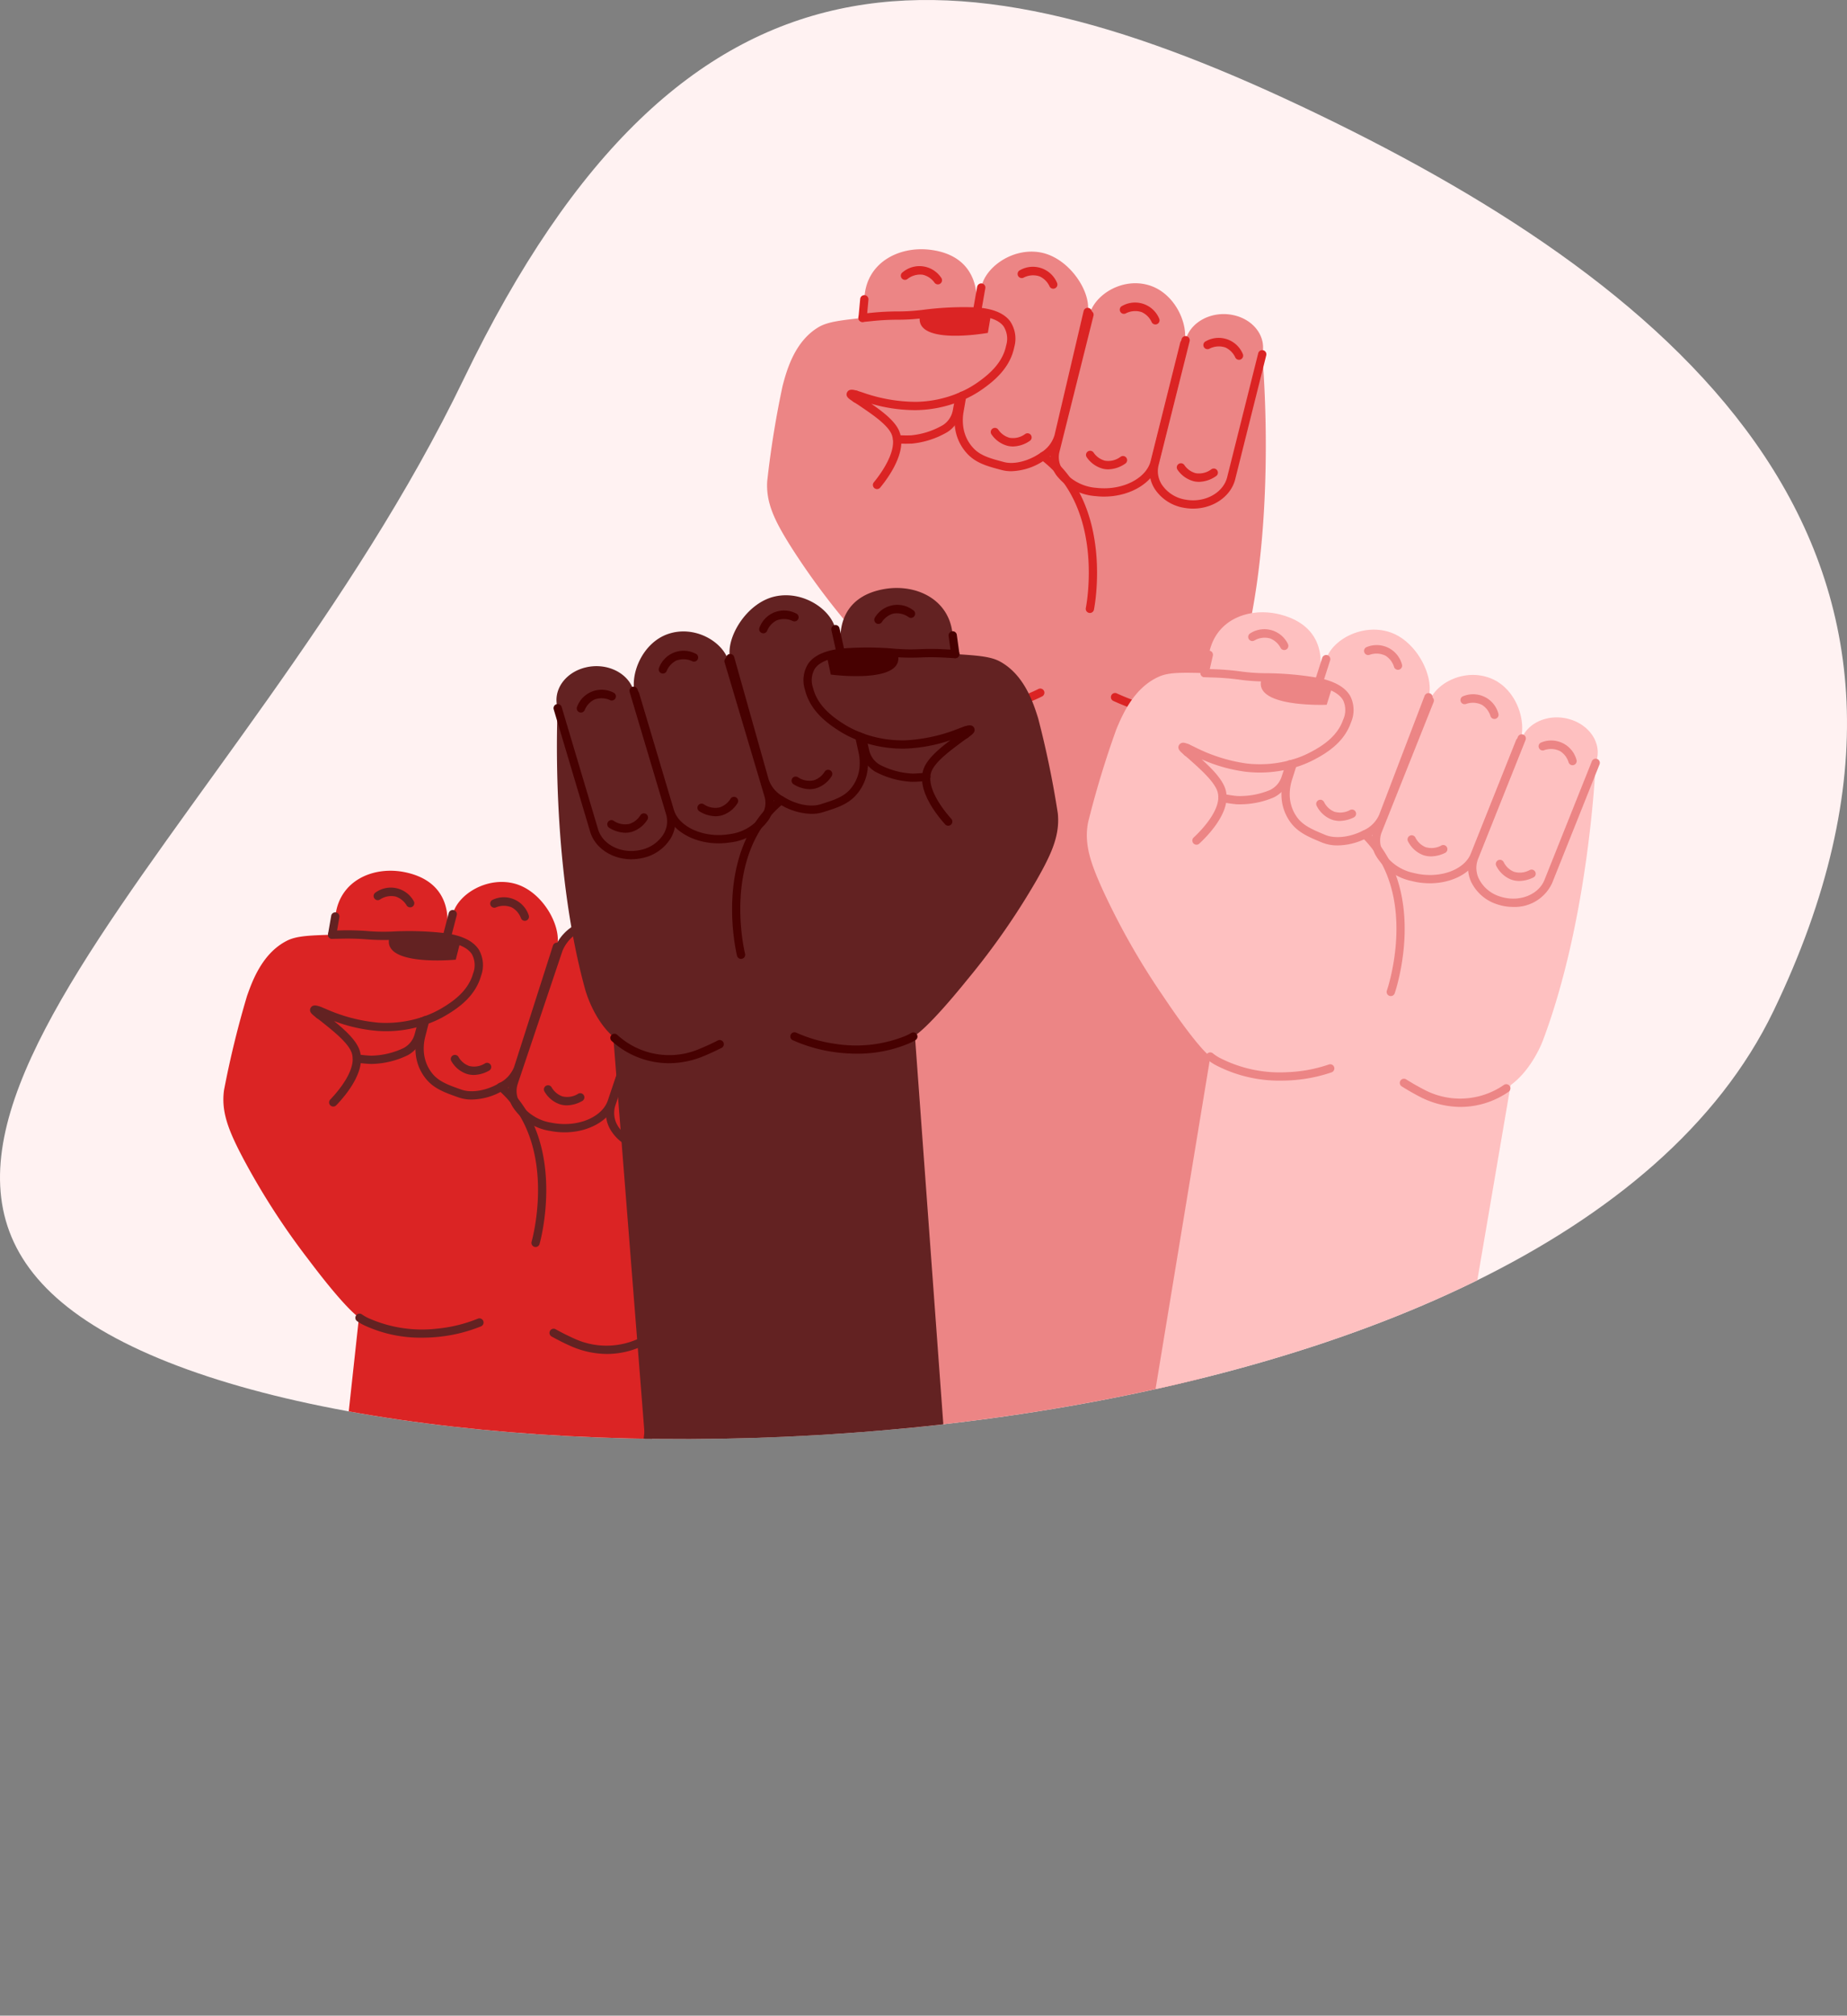 <?xml version="1.0" encoding="UTF-8"?>
<svg xmlns="http://www.w3.org/2000/svg" viewBox="0 0 318.013 346.832">
  <rect x="0" y="0" width="318.013" height="346.832" fill="#808080" stroke="none"/>
  <defs>
    <clipPath id="a">
      <path fill="#fff2f2" d="M227.012,19.694c62.271,30.033,116.422,75.313,78.337,154.28S85.012,261.709,22.741,231.676s19.018-87.493,57.104-166.461S164.74-10.339,227.012,19.694Z" class="colorfff4f2 svgShape"></path>
    </clipPath>
  </defs>
  <g class="color000000 svgShape" data-name="Layer 2">
    <g class="color000000 svgShape" data-name="Layer 1">
      <path fill="#fff2f2" d="M227.012,19.694c62.271,30.033,116.422,75.313,78.337,154.28S85.012,261.709,22.741,231.676s19.018-87.493,57.104-166.461S164.74-10.339,227.012,19.694Z" class="colorfff4f2 svgShape"></path>
      <g class="color000000 svgShape" clip-path="url(#a)">
        <path fill="#db2424" d="M50.522,330.383,61.807,226.681s-2.078-1.151-8.725-9.988A123.925,123.925,0,0,1,41.845,199.282c-2.54-4.822-3.778-7.995-3.275-11.691a164.289,164.289,0,0,1,3.964-16.223c.885-2.501,2.607-7.366,6.908-9.517,1.731-.866,4.156-.923,9.006-1.038,4.767-.113,4.77.311,8.692.207,7.18-.189,58.132,11.533,58.132,11.533s.411,26.374-6.429,48.157c0,0-1.513,5.066-5.141,8.021L100.25,346.119Z" class="colorb86a4b svgShape"></path>
        <path fill="#db2424" d="M72.516,178.256a7.761,7.761,0,0,0,1.579,7.156c1.242,1.374,2.899,1.971,5.127,2.762,3.533,1.255,9.225-1.435,10.006-4.442l-.763,2.542c-1.111,3.3,1.765,6.715,6.424,7.625a11.961,11.961,0,0,0,1.703.21c4.046.208,7.769-1.639,8.744-4.537l-.049.369c-1.014,3.01,1.064,6.225,4.642,7.18a7.861,7.861,0,0,0,1.314.236c3.135.293,6.112-1.315,7.003-3.957l7.026-20.846c1.014-3.01-1.064-6.225-4.642-7.18-3.579-.964-7.302.71-8.317,3.721l-.29.608c1.111-3.3-.912-8.974-5.419-10.612-4.465-1.622-9.336,1.025-10.447,4.326l-.255-.523c.889-3.426-2.454-9.565-7.302-10.851-4.744-1.259-9.753,1.823-10.643,5.25l-1.294,4.106c.864-3.16.949-9.672-6.9-11.311-5.349-1.117-11.324,1.315-12.023,7.586l-2.7,15.585a7.524,7.524,0,0,0,4.989,8.531,16.013,16.013,0,0,0,3.842.574c4.666-.33,7.459-1.469,8.218-4.243Z" class="colorb86a4b svgShape"></path>
        <path fill="#632222" d="M111.974,198.105q-.396,0-.797-.037a8.623,8.623,0,0,1-1.433-.257,7.487,7.487,0,0,1-4.722-3.569,5.663,5.663,0,0,1-.412-4.527l7.026-20.847c1.134-3.365,5.256-5.241,9.179-4.183a7.487,7.487,0,0,1,4.721,3.567,5.666,5.666,0,0,1,.412,4.529l-7.026,20.846A7.163,7.163,0,0,1,111.974,198.105Zm6.593-32.291a5.709,5.709,0,0,0-5.578,3.509l-7.026,20.847a4.252,4.252,0,0,0,.317,3.397,6.063,6.063,0,0,0,3.833,2.865,7.136,7.136,0,0,0,1.195.214h.001c2.857.277,5.491-1.194,6.26-3.475l7.026-20.845a4.253,4.253,0,0,0-.317-3.399,6.061,6.061,0,0,0-3.833-2.863A7.234,7.234,0,0,0,118.567,165.814Z" class="color633322 svgShape"></path>
        <path fill="#632222" d="M57.186,161.545a.758.758,0,0,1-.123-.011.714.714,0,0,1-.581-.825l.548-3.159a.714.714,0,0,1,1.406.244l-.548,3.159A.714.714,0,0,1,57.186,161.545Z" class="color633322 svgShape"></path>
        <path fill="#632222" d="M54.923,175.277a.685.685,0,0,1-.17-.021.71.71,0,0,1-.54-.751,5.574,5.574,0,0,1,.035-.671.714.714,0,0,1,1.418.164,4.176,4.176,0,0,0-.025.549.721.721,0,0,1-.718.73Z" class="color633322 svgShape"></path>
        <path fill="#632222" d="M63.912,183.073a21.355,21.355,0,0,1-2.598-.253l.11-.707.19-.688.014.004a21.092,21.092,0,0,0,2.278.22,13.493,13.493,0,0,0,5.599-1.322,3.845,3.845,0,0,0,1.896-2.395l.645-2.38a.714.714,0,0,1,1.378.373l-.646,2.384a5.262,5.262,0,0,1-2.557,3.252A14.876,14.876,0,0,1,63.912,183.073Z" class="color633322 svgShape"></path>
        <path fill="#632222" d="M81.221,189.198a6.647,6.647,0,0,1-2.238-.358c-2.256-.793-4.042-1.421-5.422-2.947A8.062,8.062,0,0,1,71.57,181.296a9.602,9.602,0,0,1,.25-3.212l.692-2.685a.714.714,0,1,1,1.382.357l-.691,2.681a8.13,8.13,0,0,0-.212,2.714,6.636,6.636,0,0,0,1.628,3.782c1.139,1.259,2.773,1.834,4.843,2.562,1.714.613,4.303.175,6.447-1.092A5.307,5.307,0,0,0,88.53,183.555l6.687-20.881a.714.714,0,0,1,1.359.436l-6.674,20.838a6.573,6.573,0,0,1-3.268,3.686A10.926,10.926,0,0,1,81.221,189.198Z" class="color633322 svgShape"></path>
        <path fill="#632222" d="M76.906,162.034a.715.715,0,0,1-.691-.894l1.048-4.033a.714.714,0,0,1,1.382.359l-1.048,4.033A.714.714,0,0,1,76.906,162.034Z" class="color633322 svgShape"></path>
        <path fill="#632222" d="M97.205,194.839q-.323,0-.65-.017H96.554a12.862,12.862,0,0,1-1.804-.223,9.376,9.376,0,0,1-6.461-4.116,5.271,5.271,0,0,1-.501-4.438l7.692-22.856a7.846,7.846,0,0,1,4.157-4.343,9.362,9.362,0,0,1,7.21-.427c4.8,1.744,7.126,7.723,5.852,11.51l-6.688,19.87C105.008,192.782,101.363,194.839,97.205,194.839Zm-.577-1.442c3.802.202,7.175-1.509,8.031-4.052l6.688-19.87c.954-2.835-.72-8.163-4.986-9.713a7.918,7.918,0,0,0-6.104.371,6.514,6.514,0,0,0-3.423,3.512l-7.692,22.856a3.883,3.883,0,0,0,.382,3.266,8.085,8.085,0,0,0,5.502,3.433,11.492,11.492,0,0,0,1.604.197Z" class="color633322 svgShape"></path>
        <path fill="#632222" d="M104.526,232.973a15.603,15.603,0,0,1-6.413-1.425c-1.047-.471-2.103-1.003-3.138-1.58a.713.713,0,1,1,.695-1.246c1.0.558,2.019,1.07,3.028,1.525a13.239,13.239,0,0,0,13.997-1.605.714.714,0,1,1,.881,1.123A14.538,14.538,0,0,1,104.526,232.973Z" class="color633322 svgShape"></path>
        <path fill="#632222" d="M72.689,230.172a22.991,22.991,0,0,1-9.916-2.099,8.66,8.66,0,0,1-1.303-.756.714.714,0,0,1,.82-1.168,7.427,7.427,0,0,0,1.103.639,22.659,22.659,0,0,0,11.86,1.831,25.115,25.115,0,0,0,7.004-1.711.714.714,0,1,1,.533,1.324,26.516,26.516,0,0,1-7.4,1.807C74.485,230.128,73.582,230.172,72.689,230.172Z" class="color633322 svgShape"></path>
        <path fill="#632222" d="M57.378,190.403a.714.714,0,0,1-.513-1.211c.911-.939,3.849-4.187,3.862-6.933a.644.644,0,0,1-.016-.153A2.918,2.918,0,0,0,60.529,181.094c-.613-1.655-3.053-3.607-4.834-5.033-.502-.411-.888-.694-1.19-.913a.721.721,0,0,1-.112-.102c-.724-.55-1.224-.966-.924-1.593.38-.71,1.196-.409,1.736-.207.251.095.547.216.888.354a28.427,28.427,0,0,0,9.117,2.371,19.76,19.76,0,0,0,7.303-.91,2.105,2.105,0,0,0,.33-.109l.108-.041a16.864,16.864,0,0,0,3.107-1.434c2.067-1.223,4.549-3.005,5.392-5.954a3.967,3.967,0,0,0-.189-3.315c-.671-1.064-2.176-1.8-4.472-2.184a.839.839,0,0,1-.21-.024,52.316,52.316,0,0,0-9.095-.277l-.33.009a36.341,36.341,0,0,1-3.963-.099,42.791,42.791,0,0,0-4.731-.108l-.54.009c-.25.006-.493.011-.729.012a.704.704,0,0,1-.717-.71.715.715,0,0,1,.71-.718c.229-.001.464-.006.708-.011l.543-.01a43.814,43.814,0,0,1,4.859.113,33.214,33.214,0,0,0,3.824.094l.33-.008a53.785,53.785,0,0,1,9.285.283,1.633,1.633,0,0,1,.353.05c2.695.448,4.476,1.374,5.385,2.818a5.356,5.356,0,0,1,.353,4.471c-.98,3.432-3.742,5.431-6.039,6.789a18.173,18.173,0,0,1-3.35,1.547l-.071.028a3.25,3.25,0,0,1-.473.154,20.951,20.951,0,0,1-7.765.959,27.105,27.105,0,0,1-7.615-1.707c1.829,1.492,3.725,3.195,4.361,4.913a4.411,4.411,0,0,1,.268,1.371.673.673,0,0,1,.015.125c.088,3.238-2.951,6.734-4.262,8.088A.715.715,0,0,1,57.378,190.403Z" class="color633322 svgShape"></path>
        <path fill="#632222" d="M100.251,346.832a.77.77,0,0,1-.082-.005.714.714,0,0,1-.628-.79l13.451-117.388a.714.714,0,1,1,1.418.162l-13.451,117.388A.713.713,0,0,1,100.251,346.832Z" class="color633322 svgShape"></path>
        <path fill="#632222" d="M92.216,214.568a.715.715,0,0,1-.686-.914c.049-.169,4.793-16.908-5.728-26.099a.714.714,0,1,1,.939-1.074c11.213,9.795,6.21,27.397,6.158,27.574A.714.714,0,0,1,92.216,214.568Z" class="color633322 svgShape"></path>
        <path fill="#632222" d="M121.272,173.181a.714.714,0,0,1-.678-.492,3.449,3.449,0,0,0-1.57-1.817,3.531,3.531,0,0,0-2.775.017.713.713,0,1,1-.475-1.346,4.505,4.505,0,0,1,6.177,2.706.713.713,0,0,1-.679.933Z" class="color633322 svgShape"></path>
        <path fill="#632222" d="M107.405,165.976a.714.714,0,0,1-.679-.493,3.447,3.447,0,0,0-1.57-1.817,3.537,3.537,0,0,0-2.774.018.714.714,0,0,1-.476-1.346,4.504,4.504,0,0,1,6.178,2.706.713.713,0,0,1-.679.933Z" class="color633322 svgShape"></path>
        <path fill="#632222" d="M90.362,158.445a.714.714,0,0,1-.678-.492,3.454,3.454,0,0,0-1.57-1.818,3.534,3.534,0,0,0-2.775.018.714.714,0,0,1-.476-1.346,4.505,4.505,0,0,1,6.178,2.706.713.713,0,0,1-.679.933Z" class="color633322 svgShape"></path>
        <path fill="#632222" d="M81.571,184.966a4.094,4.094,0,0,1-1.216-.184,4.865,4.865,0,0,1-2.674-2.253.714.714,0,0,1,1.27-.651,3.448,3.448,0,0,0,1.839,1.545,3.535,3.535,0,0,0,2.737-.459.714.714,0,0,1,.684,1.254A5.529,5.529,0,0,1,81.571,184.966Z" class="color633322 svgShape"></path>
        <path fill="#632222" d="M97.607,190.194a4.093,4.093,0,0,1-1.216-.184,4.867,4.867,0,0,1-2.675-2.253.714.714,0,0,1,1.27-.651,3.45,3.45,0,0,0,1.84,1.545,3.531,3.531,0,0,0,2.737-.459.714.714,0,0,1,.684,1.254A5.529,5.529,0,0,1,97.607,190.194Z" class="color633322 svgShape"></path>
        <path fill="#632222" d="M113.018,193.58a4.094,4.094,0,0,1-1.216-.184,4.865,4.865,0,0,1-2.674-2.253.714.714,0,0,1,1.27-.651,3.448,3.448,0,0,0,1.839,1.545,3.519,3.519,0,0,0,2.737-.459.714.714,0,0,1,.684,1.254A5.529,5.529,0,0,1,113.018,193.58Z" class="color633322 svgShape"></path>
        <path fill="#632222" d="M70.619,156.127a.714.714,0,0,1-.625-.369,3.45,3.45,0,0,0-1.882-1.493,3.503,3.503,0,0,0-2.723.535.714.714,0,0,1-.718-1.234,4.507,4.507,0,0,1,6.574,1.506.713.713,0,0,1-.626,1.056Z" class="color633322 svgShape"></path>
        <path fill="#632222" d="M79.279,161.95l-.802,3.176s-13.253,1.298-11.343-4.108a33.943,33.943,0,0,1,12.145.932Z" class="color633322 svgShape"></path>
        <path fill="#ec8585" d="M155.357,247.59,158.364,119.965s-2.163-.982-9.491-9.263a123.925,123.925,0,0,1-12.586-16.463c-2.915-4.605-4.401-7.67-4.194-11.394a164.292,164.292,0,0,1,2.662-16.486c.684-2.563,2.014-7.55,6.129-10.036,1.657-1.001,4.07-1.251,8.895-1.751,4.743-.491,4.78-.07,8.681-.484,7.142-.759,58.865,6.876,58.865,6.876s2.507,26.257-2.581,48.515c0,0-1.106,5.171-4.487,8.404l-4.077,141.44Z" class="coloreca085 svgShape"></path>
        <path fill="#ec8585" d="M165.189,70.842a7.761,7.761,0,0,0,2.143,7.008c1.348,1.271,3.047,1.735,5.33,2.346,3.622.97,9.082-2.163,9.621-5.223l-.558,2.594c-.845,3.378,2.294,6.554,7.009,7.091a11.962,11.962,0,0,0,1.715.074c4.05-.114,7.614-2.252,8.356-5.217l-.019.371c-.772,3.081,1.555,6.121,5.198,6.788a7.861,7.861,0,0,0,1.329.131c3.148.043,5.988-1.797,6.666-4.501l5.347-21.339c.772-3.081-1.555-6.121-5.198-6.788-3.644-.677-7.222,1.288-7.995,4.37l-.241.629c.845-3.378-1.623-8.873-6.245-10.147-4.579-1.262-9.225,1.763-10.07,5.143l-.296-.501c.614-3.486-3.207-9.339-8.142-10.236-4.829-.877-9.578,2.592-10.192,6.08l-.964,4.196c.61-3.219.178-9.717-7.777-10.727-5.42-.688-11.183,2.211-11.382,8.518l-1.453,15.75a7.524,7.524,0,0,0,5.651,8.107,16.013,16.013,0,0,0,3.876.267c4.626-.7,7.318-2.057,7.854-4.883Z" class="coloreca085 svgShape"></path>
        <path fill="#db2424" d="M205.42,87.519c-.04,0-.078-.001-.118-.001a8.545,8.545,0,0,1-1.449-.144,7.485,7.485,0,0,1-4.989-3.181,5.668,5.668,0,0,1-.77-4.482l5.347-21.339a.714.714,0,0,1,1.385.348l-5.347,21.339a4.254,4.254,0,0,0,.586,3.362,6.06,6.06,0,0,0,4.048,2.55,7.056,7.056,0,0,0,1.21.119c.033.001.066.001.099.001,2.829,0,5.287-1.654,5.865-3.962l5.347-21.339a.714.714,0,0,1,1.385.348l-5.347,21.339C211.934,85.412,208.895,87.518,205.42,87.519Z" class="colorb86a4b svgShape"></path>
        <path fill="#db2424" d="M148.523,55.405c-.022,0-.044-.001-.066-.003a.713.713,0,0,1-.645-.776l.295-3.192a.713.713,0,1,1,1.421.131l-.295,3.192A.714.714,0,0,1,148.523,55.405Z" class="colorb86a4b svgShape"></path>
        <path fill="#db2424" d="M147.36,69.272A.669.669,0,0,1,147.236,69.26a.708.708,0,0,1-.59-.705,5.598,5.598,0,0,1-.019-.67.686.686,0,0,1,.739-.688.713.713,0,0,1,.688.738,4.142,4.142,0,0,0,.019.549.721.721,0,0,1-.713.787Z" class="colorb86a4b svgShape"></path>
        <path fill="#db2424" d="M155.884,76.346c-.521,0-1.007-.017-1.5-.064a.751.751,0,0,1-.599-.851.673.673,0,0,1,.798-.562l.014.003a21.359,21.359,0,0,0,2.279.036,13.472,13.472,0,0,0,5.476-1.764,3.842,3.842,0,0,0,1.699-2.536l.454-2.424a.714.714,0,0,1,1.403.262l-.455,2.429a5.263,5.263,0,0,1-2.291,3.444,14.874,14.874,0,0,1-6.168,2.009C156.601,76.338,156.235,76.346,155.884,76.346Z" class="colorb86a4b svgShape"></path>
        <path fill="#db2424" d="M174.111,81.083a6.25,6.25,0,0,1-1.633-.205c-2.312-.611-4.142-1.095-5.639-2.506a8.066,8.066,0,0,1-2.351-4.425,9.604,9.604,0,0,1-.007-3.222l.477-2.731a.714.714,0,1,1,1.406.246L165.888,70.968a8.147,8.147,0,0,0,.004,2.724,6.645,6.645,0,0,0,1.924,3.641c1.235,1.164,2.91,1.606,5.031,2.167,1.756.481,4.304-.166,6.339-1.6a5.308,5.308,0,0,0,2.387-3.049l5.006-21.346a.714.714,0,0,1,1.39.326l-4.997,21.302a6.572,6.572,0,0,1-2.965,3.934A10.63,10.63,0,0,1,174.111,81.083Z" class="colorb86a4b svgShape"></path>
        <path fill="#db2424" d="M168.22,54.325a.776.776,0,0,1-.125-.011.714.714,0,0,1-.579-.827l.724-4.104a.714.714,0,1,1,1.405.248l-.724,4.104A.714.714,0,0,1,168.22,54.325Z" class="colorb86a4b svgShape"></path>
        <path fill="#db2424" d="M190.102,85.449a12.625,12.625,0,0,1-1.449-.083,9.374,9.374,0,0,1-6.768-3.59,5.268,5.268,0,0,1-.852-4.383l5.851-23.396a.714.714,0,1,1,1.385.346l-5.851,23.395a3.881,3.881,0,0,0,.64,3.224,8.081,8.081,0,0,0,5.757,2.985,11.75,11.75,0,0,0,1.613.069c3.802-.106,7.033-2.073,7.685-4.677l5.086-20.339a.714.714,0,1,1,1.385.346l-5.086,20.339c-.804,3.212-4.601,5.634-9.028,5.757Q190.286,85.449,190.102,85.449Z" class="colorb86a4b svgShape"></path>
        <path fill="#db2424" d="M200.233,122.866a15.704,15.704,0,0,1-5.292-.937c-1.076-.384-2.17-.83-3.253-1.324a.714.714,0,0,1,.593-1.299c1.046.479,2.103.908,3.141,1.279a13.205,13.205,0,0,0,14.11-2.982.714.714,0,0,1,.996,1.023A14.64,14.64,0,0,1,200.233,122.866Z" class="colorb86a4b svgShape"></path>
        <path fill="#db2424" d="M167.374,122.664a22.036,22.036,0,0,1-7.936-1.388,8.766,8.766,0,0,1-1.632-.817.714.714,0,1,1,.765-1.205,7.426,7.426,0,0,0,1.384.692,22.644,22.644,0,0,0,11.968.882,25.089,25.089,0,0,0,6.846-2.263.714.714,0,1,1,.637,1.277,26.526,26.526,0,0,1-7.233,2.391A27.367,27.367,0,0,1,167.374,122.664Z" class="colorb86a4b svgShape"></path>
        <path fill="#db2424" d="M151.007,84.156a.713.713,0,0,1-.55-1.168c.834-1.01,3.504-4.48,3.298-7.22a.676.676,0,0,1-.027-.15,2.914,2.914,0,0,0-.262-.994c-.742-1.602-3.328-3.353-5.216-4.631l-.084-.058c-.452-.315-.859-.566-1.177-.761a.76.76,0,0,1-.119-.091c-.766-.49-1.297-.865-1.05-1.514.325-.739,1.161-.503,1.715-.346.258.074.564.172.916.284a27.791,27.791,0,0,0,9.273,1.637,19.784,19.784,0,0,0,7.207-1.487,2.134,2.134,0,0,0,.315-.133l.111-.053a16.886,16.886,0,0,0,2.982-1.675c1.962-1.383,4.296-3.358,4.901-6.363a3.963,3.963,0,0,0-.452-3.29c-.753-1.009-2.312-1.621-4.632-1.821-.008-.001-.091-.014-.099-.015a.178.178,0,0,1-.113.007,52.475,52.475,0,0,0-9.091.445l-.325.035a34.676,34.676,0,0,1-3.963.218,43.161,43.161,0,0,0-4.721.267l-.558.055c-.242.024-.476.048-.705.067a.714.714,0,1,1-.122-1.422l1.246-.121a44.277,44.277,0,0,1,4.848-.272,33.461,33.461,0,0,0,3.824-.211l.325-.034a54.255,54.255,0,0,1,9.278-.455,1.252,1.252,0,0,1,.363.023c2.716.231,4.565,1.013,5.586,2.38a5.353,5.353,0,0,1,.708,4.428c-.704,3.497-3.299,5.711-5.48,7.248a18.201,18.201,0,0,1-3.216,1.808l-.074.036a3.179,3.179,0,0,1-.452.189,21.104,21.104,0,0,1-7.667,1.574,27.098,27.098,0,0,1-7.728-1.098c1.943,1.343,3.968,2.89,4.739,4.552a4.402,4.402,0,0,1,.377,1.347.668.668,0,0,1,.024.122c.346,3.222-2.406,6.948-3.605,8.4A.713.713,0,0,1,151.007,84.156Z" class="colorb86a4b svgShape"></path>
        <path fill="#db2424" d="M187.656,105.475a.686.686,0,0,1-.146-.016.714.714,0,0,1-.553-.844c.036-.172,3.434-17.235-7.784-25.56a.714.714,0,0,1,.851-1.146c11.957,8.873,8.369,26.817,8.331,26.997A.714.714,0,0,1,187.656,105.475Z" class="colorb86a4b svgShape"></path>
        <path fill="#db2424" d="M213.331,61.909a.714.714,0,0,1-.659-.438,3.446,3.446,0,0,0-1.709-1.688,3.548,3.548,0,0,0-2.765.239.714.714,0,0,1-.581-1.305,4.505,4.505,0,0,1,6.374,2.206.714.714,0,0,1-.659.986Z" class="colorb86a4b svgShape"></path>
        <path fill="#db2424" d="M198.936,55.829a.714.714,0,0,1-.659-.438,3.451,3.451,0,0,0-1.71-1.688,3.534,3.534,0,0,0-2.764.238.714.714,0,0,1-.581-1.305,4.506,4.506,0,0,1,6.374,2.207.714.714,0,0,1-.659.986Z" class="colorb86a4b svgShape"></path>
        <path fill="#db2424" d="M181.348,49.676a.714.714,0,0,1-.659-.438,3.448,3.448,0,0,0-1.709-1.688,3.534,3.534,0,0,0-2.765.238.714.714,0,0,1-.581-1.305A4.507,4.507,0,0,1,182.007,48.69a.714.714,0,0,1-.659.986Z" class="colorb86a4b svgShape"></path>
        <path fill="#db2424" d="M174.416,76.823a4.052,4.052,0,0,1-.894-.099,4.871,4.871,0,0,1-2.845-2.033.714.714,0,0,1,1.214-.75,3.448,3.448,0,0,0,1.956,1.394,3.53,3.53,0,0,0,2.692-.676.714.714,0,0,1,.781,1.195A5.322,5.322,0,0,1,174.416,76.823Z" class="colorb86a4b svgShape"></path>
        <path fill="#db2424" d="M190.817,80.76a4.06,4.06,0,0,1-.894-.1,4.871,4.871,0,0,1-2.845-2.033.714.714,0,0,1,1.214-.75,3.45,3.45,0,0,0,1.957,1.394,3.529,3.529,0,0,0,2.692-.675.714.714,0,1,1,.78,1.195A5.317,5.317,0,0,1,190.817,80.76Z" class="colorb86a4b svgShape"></path>
        <path fill="#db2424" d="M206.448,82.911a4.056,4.056,0,0,1-.894-.1,4.871,4.871,0,0,1-2.845-2.033.714.714,0,0,1,1.214-.75,3.45,3.45,0,0,0,1.957,1.394,3.512,3.512,0,0,0,2.691-.675.714.714,0,1,1,.78,1.195A5.316,5.316,0,0,1,206.448,82.911Z" class="colorb86a4b svgShape"></path>
        <path fill="#db2424" d="M161.483,48.936a.713.713,0,0,1-.596-.321,3.456,3.456,0,0,0-1.995-1.339,3.537,3.537,0,0,0-2.672.75.713.713,0,1,1-.813-1.172,4.504,4.504,0,0,1,6.673.978.714.714,0,0,1-.597,1.104Z" class="colorb86a4b svgShape"></path>
        <path fill="#db2424" d="M170.635,54.049l-.547,3.23s-13.108,2.348-11.634-3.193a33.943,33.943,0,0,1,12.181-.036Z" class="colorb86a4b svgShape"></path>
        <path fill="#fec0c0" d="M191.417,284.736l16.978-102.923s-2.011-1.263-8.161-10.453A123.924,123.924,0,0,1,189.972,153.356c-2.271-4.955-3.332-8.191-2.627-11.854a164.291,164.291,0,0,1,4.851-15.98c1.021-2.448,3.009-7.212,7.421-9.123,1.776-.769,4.201-.693,9.05-.541,4.766.15,4.746.573,8.667.686,7.18.206,57.409,14.716,57.409,14.716s-1.041,26.356-9.071,47.73c0,0-1.79,4.975-5.575,7.725L240.204,303.185Z" class="colorfed4c0 svgShape"></path>
        <path fill="#fec0c0" d="M221.754,134.05a7.761,7.761,0,0,0,1.183,7.232c1.165,1.44,2.786,2.128,4.967,3.04,3.459,1.447,9.29-.924,10.235-3.884l-.902,2.496c-1.291,3.234,1.393,6.802,5.994,7.967a11.96,11.96,0,0,0,1.689.304c4.029.431,7.847-1.209,8.981-4.048l-.069.365c-1.179,2.95.719,6.274,4.24,7.424a7.861,7.861,0,0,0,1.299.308c3.114.465,6.175-.976,7.21-3.566l8.163-20.428c1.179-2.95-.719-6.274-4.24-7.424-3.52-1.16-7.33.307-8.509,3.258l-.323.591c1.291-3.234-.417-9.011-4.826-10.894-4.368-1.865-9.378.509-10.67,3.745l-.226-.536c1.076-3.372-1.924-9.685-6.694-11.236-4.668-1.518-9.839,1.283-10.916,4.656l-1.518,4.028c1.037-3.108,1.48-9.605-6.267-11.674-5.279-1.41-11.379.69-12.422,6.913l-3.554,15.412a7.524,7.524,0,0,0,4.512,8.792,16.014,16.014,0,0,0,3.805.785c4.678-.072,7.528-1.056,8.439-3.785Z" class="colorfed4c0 svgShape"></path>
        <path fill="#ec8585" d="M260.526,156.054a8.582,8.582,0,0,1-2.678-.43,7.487,7.487,0,0,1-4.517-3.822,5.665,5.665,0,0,1-.162-4.545l8.163-20.428a.714.714,0,1,1,1.325.529l-8.163,20.428a4.255,4.255,0,0,0,.129,3.411,6.058,6.058,0,0,0,3.669,3.07,7.138,7.138,0,0,0,1.182.28c2.842.43,5.549-.891,6.443-3.124l8.163-20.428a.713.713,0,1,1,1.325.529l-8.163,20.428A7.082,7.082,0,0,1,260.526,156.054Z" class="coloreca085 svgShape"></path>
        <path fill="#ec8585" d="M207.406,116.522a.704.704,0,0,1-.161-.019.713.713,0,0,1-.535-.855l.721-3.124a.714.714,0,1,1,1.391.32l-.721,3.124A.714.714,0,0,1,207.406,116.522Z" class="coloreca085 svgShape"></path>
        <path fill="#ec8585" d="M204.39,130.107a.711.711,0,0,1-.704-.812,5.381,5.381,0,0,1,.071-.666.713.713,0,0,1,1.406.242,4.268,4.268,0,0,0-.055.547.696.696,0,0,1-.034.188A.723.723,0,0,1,204.39,130.107Z" class="coloreca085 svgShape"></path>
        <path fill="#ec8585" d="M212.898,138.387a21.048,21.048,0,0,1-2.581-.397l.346-1.385.014.004a20.322,20.322,0,0,0,2.294.355,13.507,13.507,0,0,0,5.663-1.012,3.848,3.848,0,0,0,2.024-2.286l.775-2.342a.714.714,0,1,1,1.354.449l-.776,2.345a5.267,5.267,0,0,1-2.731,3.106A14.903,14.903,0,0,1,212.898,138.387Z" class="coloreca085 svgShape"></path>
        <path fill="#ec8585" d="M230.319,145.468a6.942,6.942,0,0,1-2.69-.494c-2.208-.915-3.957-1.64-5.252-3.24a8.061,8.061,0,0,1-1.735-4.701,9.466,9.466,0,0,1,.426-3.191l.839-2.644a.714.714,0,0,1,1.36.432l-.838,2.64a8.14,8.14,0,0,0-.361,2.698,6.639,6.639,0,0,0,1.417,3.867c1.068,1.32,2.668,1.983,4.695,2.823,1.676.707,4.287.412,6.497-.735a5.306,5.306,0,0,0,2.775-2.7l7.826-20.48a.714.714,0,1,1,1.333.51l-7.812,20.438a6.574,6.574,0,0,1-3.466,3.5A11.116,11.116,0,0,1,230.319,145.468Z" class="coloreca085 svgShape"></path>
        <path fill="#ec8585" d="M227.069,118.096a.703.703,0,0,1-.217-.034.713.713,0,0,1-.462-.896l1.269-3.97a.713.713,0,1,1,1.359.434l-1.269,3.97A.714.714,0,0,1,227.069,118.096Z" class="coloreca085 svgShape"></path>
        <path fill="#ec8585" d="M246.181,151.987a12.647,12.647,0,0,1-3.126-.394,9.378,9.378,0,0,1-6.225-4.467,5.267,5.267,0,0,1-.255-4.457l8.939-22.398a.713.713,0,1,1,1.325.529l-8.939,22.398a3.881,3.881,0,0,0,.202,3.28,8.086,8.086,0,0,0,5.305,3.731,11.428,11.428,0,0,0,1.59.285c3.778.41,7.247-1.112,8.242-3.604l7.771-19.472a.714.714,0,1,1,1.325.529l-7.771,19.472C253.462,150.181,250.054,151.987,246.181,151.987Z" class="coloreca085 svgShape"></path>
        <path fill="#ec8585" d="M251.485,190.465a15.42,15.42,0,0,1-7.108-1.794c-1.012-.524-2.036-1.113-3.045-1.75a.714.714,0,0,1,.762-1.207c.975.615,1.964,1.184,2.94,1.689a13.247,13.247,0,0,0,13.916-.729.714.714,0,0,1,.804,1.18A14.594,14.594,0,0,1,251.485,190.465Z" class="coloreca085 svgShape"></path>
        <path fill="#ec8585" d="M220.585,185.939a23.61,23.61,0,0,1-11.301-2.683,8.789,8.789,0,0,1-1.338-.89.714.714,0,1,1,.896-1.111,7.209,7.209,0,0,0,1.132.751,22.641,22.641,0,0,0,11.742,2.481,25.028,25.028,0,0,0,7.086-1.323.714.714,0,0,1,.461,1.352,26.456,26.456,0,0,1-7.489,1.397Q221.177,185.94,220.585,185.939Z" class="coloreca085 svgShape"></path>
        <path fill="#ec8585" d="M206.008,145.346a.714.714,0,0,1-.484-1.238c.961-.889,4.073-3.971,4.238-6.711a.688.688,0,0,1-.007-.152,2.913,2.913,0,0,0-.126-1.021c-.521-1.688-2.849-3.771-4.548-5.291l-.075-.066c-.406-.373-.775-.677-1.064-.912a.699.699,0,0,1-.107-.107c-.692-.587-1.167-1.029-.836-1.639.421-.69,1.218-.344,1.747-.113.246.108.536.246.869.403a28.413,28.413,0,0,0,8.97,2.868,19.848,19.848,0,0,0,7.342-.507,2.191,2.191,0,0,0,.345-.094l.096-.031a16.813,16.813,0,0,0,3.186-1.261c2.131-1.107,4.708-2.751,5.711-5.647a3.964,3.964,0,0,0-.006-3.321c-.611-1.101-2.073-1.917-4.345-2.427a.705.705,0,0,1-.209-.035,52.371,52.371,0,0,0-9.07-.779l-.326-.01a34.689,34.689,0,0,1-3.955-.315,42.929,42.929,0,0,0-4.714-.37l-.559-.021c-.243-.008-.479-.017-.709-.027a.714.714,0,0,1-.678-.748.724.724,0,0,1,.748-.678c.223.011.452.019.688.027l.563.021a44.234,44.234,0,0,1,4.842.38,33.5,33.5,0,0,0,3.816.306l.326.009a53.985,53.985,0,0,1,9.259.795,1.328,1.328,0,0,1,.349.069c2.667.596,4.394,1.618,5.223,3.11a5.356,5.356,0,0,1,.106,4.483c-1.167,3.371-4.035,5.216-6.403,6.446a18.151,18.151,0,0,1-3.43,1.359,3.434,3.434,0,0,1-.554.152,21.118,21.118,0,0,1-7.806.531,27.162,27.162,0,0,1-7.51-2.124c1.744,1.59,3.544,3.395,4.084,5.146a4.408,4.408,0,0,1,.192,1.384.667.667,0,0,1,.008.125c-.09,3.237-3.317,6.562-4.701,7.842A.711.711,0,0,1,206.008,145.346Z" class="coloreca085 svgShape"></path>
        <path fill="#ec8585" d="M239.463,171.392a.723.723,0,0,1-.238-.041.714.714,0,0,1-.435-.911c.059-.165,5.716-16.618-4.283-26.373a.714.714,0,0,1,.997-1.021c10.657,10.397,4.693,27.697,4.631,27.871A.714.714,0,0,1,239.463,171.392Z" class="coloreca085 svgShape"></path>
        <path fill="#ec8585" d="M270.754,131.668a.714.714,0,0,1-.689-.529h0a3.449,3.449,0,0,0-1.468-1.902,3.536,3.536,0,0,0-2.771-.136.713.713,0,1,1-.4-1.369,4.505,4.505,0,0,1,6.02,3.042.714.714,0,0,1-.509.871A.727.727,0,0,1,270.754,131.668Z" class="coloreca085 svgShape"></path>
        <path fill="#ec8585" d="M257.305,123.71a.715.715,0,0,1-.689-.529h0a3.449,3.449,0,0,0-1.468-1.902,3.536,3.536,0,0,0-2.771-.136.713.713,0,1,1-.4-1.369,4.505,4.505,0,0,1,6.02,3.042.714.714,0,0,1-.509.871A.727.727,0,0,1,257.305,123.71Z" class="coloreca085 svgShape"></path>
        <path fill="#ec8585" d="M240.702,115.252a.714.714,0,0,1-.689-.529h0a3.45,3.45,0,0,0-1.467-1.902,3.537,3.537,0,0,0-2.772-.136.713.713,0,1,1-.4-1.369,4.505,4.505,0,0,1,6.02,3.042.714.714,0,0,1-.509.871A.73.73,0,0,1,240.702,115.252Z" class="coloreca085 svgShape"></path>
        <path fill="#ec8585" d="M230.664,141.255a4.116,4.116,0,0,1-1.442-.257,4.872,4.872,0,0,1-2.547-2.396.714.714,0,0,1,1.304-.581h0a3.451,3.451,0,0,0,1.752,1.645,3.536,3.536,0,0,0,2.758-.308.714.714,0,0,1,.613,1.289A5.687,5.687,0,0,1,230.664,141.255Z" class="coloreca085 svgShape"></path>
        <path fill="#ec8585" d="M246.386,147.357a4.111,4.111,0,0,1-1.441-.256,4.87,4.87,0,0,1-2.546-2.396.714.714,0,0,1,1.304-.58,3.449,3.449,0,0,0,1.751,1.643,3.513,3.513,0,0,0,2.758-.308.714.714,0,0,1,.613,1.289A5.689,5.689,0,0,1,246.386,147.357Z" class="coloreca085 svgShape"></path>
        <path fill="#ec8585" d="M261.588,151.587a4.111,4.111,0,0,1-1.441-.256,4.876,4.876,0,0,1-2.547-2.397.714.714,0,0,1,1.304-.581,3.446,3.446,0,0,0,1.752,1.645,3.528,3.528,0,0,0,2.758-.308.714.714,0,0,1,.613,1.289A5.689,5.689,0,0,1,261.588,151.587Z" class="coloreca085 svgShape"></path>
        <path fill="#ec8585" d="M221.117,111.851a.715.715,0,0,1-.644-.404h0a3.447,3.447,0,0,0-1.796-1.594,3.515,3.515,0,0,0-2.749.385.714.714,0,0,1-.649-1.271,4.505,4.505,0,0,1,6.482,1.864.714.714,0,0,1-.644,1.02Z" class="coloreca085 svgShape"></path>
        <path fill="#ec8585" d="M229.404,118.141l-.976,3.127s-13.304.567-11.1-4.726a33.943,33.943,0,0,1,12.075,1.599Z" class="coloreca085 svgShape"></path>
        <path fill="#632222" d="M165.136,282.216l-7.61-104.036s2.117-1.076,9.072-9.673a123.923,123.923,0,0,0,11.846-17.002c2.709-4.729,4.058-7.857,3.687-11.568a164.292,164.292,0,0,0-3.387-16.353c-.796-2.53-2.345-7.454-6.567-9.756-1.7-.927-4.121-1.07-8.964-1.356-4.76-.281-4.778.142-8.694-.1-7.169-.443-58.504,9.469-58.504,9.469s-1.344,26.342,4.722,48.354c0,0,1.333,5.117,4.854,8.197l9.29,117.791Z" class="color633322 svgShape"></path>
        <path fill="#632222" d="M148.538,129.406a7.761,7.761,0,0,1-1.831,7.095c-1.29,1.329-2.967,1.868-5.221,2.579-3.575,1.129-9.169-1.76-9.843-4.793l.673,2.567c.993,3.338-2.002,6.649-6.689,7.393a11.96,11.96,0,0,1-1.71.15c-4.051.065-7.706-1.913-8.578-4.843l.036.37c.907,3.044-1.283,6.184-4.893,7.011a7.862,7.862,0,0,1-1.321.189c-3.143.182-6.062-1.53-6.859-4.203l-6.284-21.082c-.907-3.044,1.283-6.184,4.893-7.011,3.611-.837,7.272.967,8.18,4.013l.268.618c-.993-3.338,1.229-8.936,5.791-10.413,4.519-1.463,9.294,1.354,10.288,4.693l.273-.514c-.767-3.455,2.791-9.472,7.681-10.586,4.786-1.09,9.683,2.167,10.451,5.623l1.148,4.149c-.752-3.189-.607-9.699,7.296-11.06,5.385-.927,11.27,1.715,11.747,8.007l2.147,15.671a7.524,7.524,0,0,1-5.288,8.349,16.014,16.014,0,0,1-3.86.438c-4.652-.495-7.402-1.732-8.062-4.532Z" class="color633322 svgShape"></path>
        <path fill="#470101" d="M108.705,147.852c-3.32,0-6.254-1.931-7.088-4.726l-6.284-21.082a.714.714,0,0,1,1.368-.408l6.284,21.082c.688,2.308,3.271,3.873,6.133,3.694a7.148,7.148,0,0,0,1.202-.172,6.057,6.057,0,0,0,3.934-2.728,4.25,4.25,0,0,0,.436-3.384l-6.284-21.082a.714.714,0,0,1,1.368-.408l6.284,21.082a5.667,5.667,0,0,1-.571,4.512,7.488,7.488,0,0,1-4.846,3.398,8.601,8.601,0,0,1-1.439.207C109.035,147.847,108.869,147.852,108.705,147.852Z" class="color471301 svgShape"></path>
        <path fill="#470101" d="M164.474,113.248a.714.714,0,0,1-.706-.617l-.436-3.176a.714.714,0,1,1,1.414-.193l.436,3.176a.713.713,0,0,1-.61.804A.673.673,0,0,1,164.474,113.248Z" class="color471301 svgShape"></path>
        <path fill="#470101" d="M166.244,127.051a.705.705,0,0,1-.693-.558.814.814,0,0,1-.018-.197,4.222,4.222,0,0,0-.005-.551.714.714,0,0,1,1.423-.113,5.592,5.592,0,0,1,.009.713.719.719,0,0,1-.563.69A.744.744,0,0,1,166.244,127.051Z" class="color471301 svgShape"></path>
        <path fill="#470101" d="M157.056,134.53a15.016,15.016,0,0,1-6.335-1.734,5.269,5.269,0,0,1-2.446-3.342l-.562-2.408a.713.713,0,1,1,1.39-.324l.561,2.405a3.848,3.848,0,0,0,1.816,2.46,13.607,13.607,0,0,0,5.632,1.52,20.986,20.986,0,0,0,2.26-.156.724.724,0,0,1,.81.581.708.708,0,0,1-.546.821l-.014.003A21.664,21.664,0,0,1,157.056,134.53Z" class="color471301 svgShape"></path>
        <path fill="#470101" d="M139.738,140.038a10.796,10.796,0,0,1-5.642-1.762,6.584,6.584,0,0,1-3.145-3.841l-5.922-21.019a.714.714,0,0,1,1.374-.387l5.933,21.062a5.308,5.308,0,0,0,2.529,2.982c2.098,1.342,4.672,1.87,6.401,1.32,2.098-.654,3.751-1.17,4.934-2.388a6.652,6.652,0,0,0,1.764-3.734,8.153,8.153,0,0,0-.119-2.713l-.596-2.701a.713.713,0,1,1,1.394-.307l.597,2.704a9.622,9.622,0,0,1,.138,3.21,8.08,8.08,0,0,1-2.156,4.537c-1.435,1.476-3.24,2.039-5.527,2.753A6.454,6.454,0,0,1,139.738,140.038Z" class="color471301 svgShape"></path>
        <path fill="#470101" d="M144.75,113.04a.715.715,0,0,1-.696-.559l-.905-4.068a.714.714,0,0,1,1.394-.311l.905,4.068a.716.716,0,0,1-.697.869Z" class="color471301 svgShape"></path>
        <path fill="#470101" d="M123.726,145.113c-4.345.001-8.141-2.23-9.072-5.354l-5.98-20.096a.714.714,0,0,1,1.368-.406l5.98,20.095c.766,2.571,4.124,4.392,7.883,4.332a11.245,11.245,0,0,0,1.608-.141,8.078,8.078,0,0,0,5.621-3.236,3.88,3.88,0,0,0,.497-3.249l-6.879-23.114a.714.714,0,0,1,1.368-.406l6.879,23.114a5.269,5.269,0,0,1-.658,4.416,9.377,9.377,0,0,1-6.604,3.886,12.775,12.775,0,0,1-1.81.158C123.861,145.113,123.793,145.113,123.726,145.113Z" class="color471301 svgShape"></path>
        <path fill="#470101" d="M115.172,182.944a14.651,14.651,0,0,1-9.851-3.826.713.713,0,1,1,.952-1.062,13.204,13.204,0,0,0,14.259,2.383c1.02-.416,2.056-.894,3.081-1.417a.714.714,0,0,1,.649,1.271c-1.06.541-2.133,1.035-3.19,1.467A15.594,15.594,0,0,1,115.172,182.944Z" class="color471301 svgShape"></path>
        <path fill="#470101" d="M147.482,181.3a27.591,27.591,0,0,1-3.651-.245,26.468,26.468,0,0,1-7.33-2.067.714.714,0,0,1,.58-1.305,25.008,25.008,0,0,0,6.937,1.957,22.649,22.649,0,0,0,11.918-1.409,7.42,7.42,0,0,0,.962-.495.714.714,0,0,1,.746,1.217,9.024,9.024,0,0,1-1.134.585A22.572,22.572,0,0,1,147.482,181.3Z" class="color471301 svgShape"></path>
        <path fill="#470101" d="M163.262,142.081a.711.711,0,0,1-.53-.236c-1.262-1.398-4.176-5.002-3.973-8.233a.72.72,0,0,1,.02-.126,4.377,4.377,0,0,1,.315-1.355c.703-1.708,2.68-3.354,4.532-4.759a27.139,27.139,0,0,1-7.668,1.438,21.441,21.441,0,0,1-7.796-1.256,2.648,2.648,0,0,1-.396-.148l-.096-.041a18.099,18.099,0,0,1-3.268-1.653c-2.25-1.44-4.939-3.537-5.798-7.002a5.35,5.35,0,0,1,.512-4.453c.96-1.412,2.773-2.274,5.541-2.637a.94.94,0,0,1,.295-.027,54.251,54.251,0,0,1,9.293.045l.323.021a33.619,33.619,0,0,0,3.827.041,44.102,44.102,0,0,1,4.864.059l1.244.065a.713.713,0,0,1,.683.742.699.699,0,0,1-.743.684l-1.26-.065a43.56,43.56,0,0,0-4.737-.059,34.774,34.774,0,0,1-3.966-.043l-.323-.02a52.588,52.588,0,0,0-9.105-.044.735.735,0,0,1-.207-.004c-2.312.323-3.842,1.004-4.55,2.045a3.96,3.96,0,0,0-.307,3.305c.738,2.979,3.156,4.848,5.18,6.145a16.727,16.727,0,0,0,3.029,1.53l.135.058a1.556,1.556,0,0,0,.25.096,19.85,19.85,0,0,0,7.338,1.19,28.429,28.429,0,0,0,9.192-2.046c.346-.127.647-.238.898-.322.549-.183,1.375-.456,1.718.235.29.671-.226,1.07-.97,1.595a.698.698,0,0,1-.11.093c-.31.209-.706.478-1.144.812l-.081.06c-1.83,1.361-4.335,3.226-5.008,4.862a2.893,2.893,0,0,0-.217,1.001.716.716,0,0,1-.021.153c-.083,2.744,2.737,6.093,3.614,7.065a.713.713,0,0,1-.53,1.191Z" class="color471301 svgShape"></path>
        <path fill="#470101" d="M127.591,164.998a.714.714,0,0,1-.691-.537c-.045-.179-4.423-17.946,7.13-27.339a.714.714,0,0,1,.9,1.107c-10.853,8.823-6.691,25.709-6.648,25.878a.714.714,0,0,1-.515.868A.694.694,0,0,1,127.591,164.998Z" class="color471301 svgShape"></path>
        <path fill="#470101" d="M100.017,122.608a.697.697,0,0,1-.245-.044.711.711,0,0,1-.426-.91,4.506,4.506,0,0,1,6.27-2.486.714.714,0,0,1-.522,1.328,3.528,3.528,0,0,0-2.773-.115,3.448,3.448,0,0,0-1.633,1.762A.717.717,0,0,1,100.017,122.608Z" class="color471301 svgShape"></path>
        <path fill="#470101" d="M114.13,115.897a.697.697,0,0,1-.245-.044.712.712,0,0,1-.425-.911,4.505,4.505,0,0,1,6.27-2.485.714.714,0,1,1-.522,1.328,3.518,3.518,0,0,0-2.772-.115A3.447,3.447,0,0,0,114.8,115.431.717.717,0,0,1,114.13,115.897Z" class="color471301 svgShape"></path>
        <path fill="#470101" d="M131.429,108.974a.697.697,0,0,1-.245-.044.711.711,0,0,1-.426-.91,4.506,4.506,0,0,1,6.27-2.486.714.714,0,1,1-.522,1.328,3.518,3.518,0,0,0-2.772-.115,3.448,3.448,0,0,0-1.633,1.762A.717.717,0,0,1,131.429,108.974Z" class="color471301 svgShape"></path>
        <path fill="#470101" d="M139.4,135.794a5.43,5.43,0,0,1-2.76-.844.714.714,0,0,1,.728-1.229,3.533,3.533,0,0,0,2.718.556,3.452,3.452,0,0,0,1.894-1.479.714.714,0,0,1,1.246.696,4.87,4.87,0,0,1-2.753,2.157A4.092,4.092,0,0,1,139.4,135.794Z" class="color471301 svgShape"></path>
        <path fill="#470101" d="M123.19,140.45a5.432,5.432,0,0,1-2.761-.844.714.714,0,0,1,.728-1.229,3.531,3.531,0,0,0,2.719.556,3.452,3.452,0,0,0,1.894-1.479.714.714,0,0,1,1.246.696,4.87,4.87,0,0,1-2.753,2.157A4.051,4.051,0,0,1,123.19,140.45Z" class="color471301 svgShape"></path>
        <path fill="#470101" d="M107.669,143.29a5.431,5.431,0,0,1-2.76-.844.714.714,0,0,1,.728-1.229,3.533,3.533,0,0,0,2.718.556,3.452,3.452,0,0,0,1.894-1.479.714.714,0,0,1,1.246.696,4.87,4.87,0,0,1-2.753,2.157A4.093,4.093,0,0,1,107.669,143.29Z" class="color471301 svgShape"></path>
        <path fill="#470101" d="M151.241,107.357a.714.714,0,0,1-.613-1.075,4.505,4.505,0,0,1,6.624-1.272.714.714,0,0,1-.762,1.207,3.518,3.518,0,0,0-2.702-.631,3.449,3.449,0,0,0-1.934,1.427A.716.716,0,0,1,151.241,107.357Z" class="color471301 svgShape"></path>
        <path fill="#470101" d="M142.356,112.87l.689,3.202s13.198,1.766,11.481-3.704a33.943,33.943,0,0,0-12.17.502Z" class="color471301 svgShape"></path>
      </g>
    </g>
  </g>
</svg>
